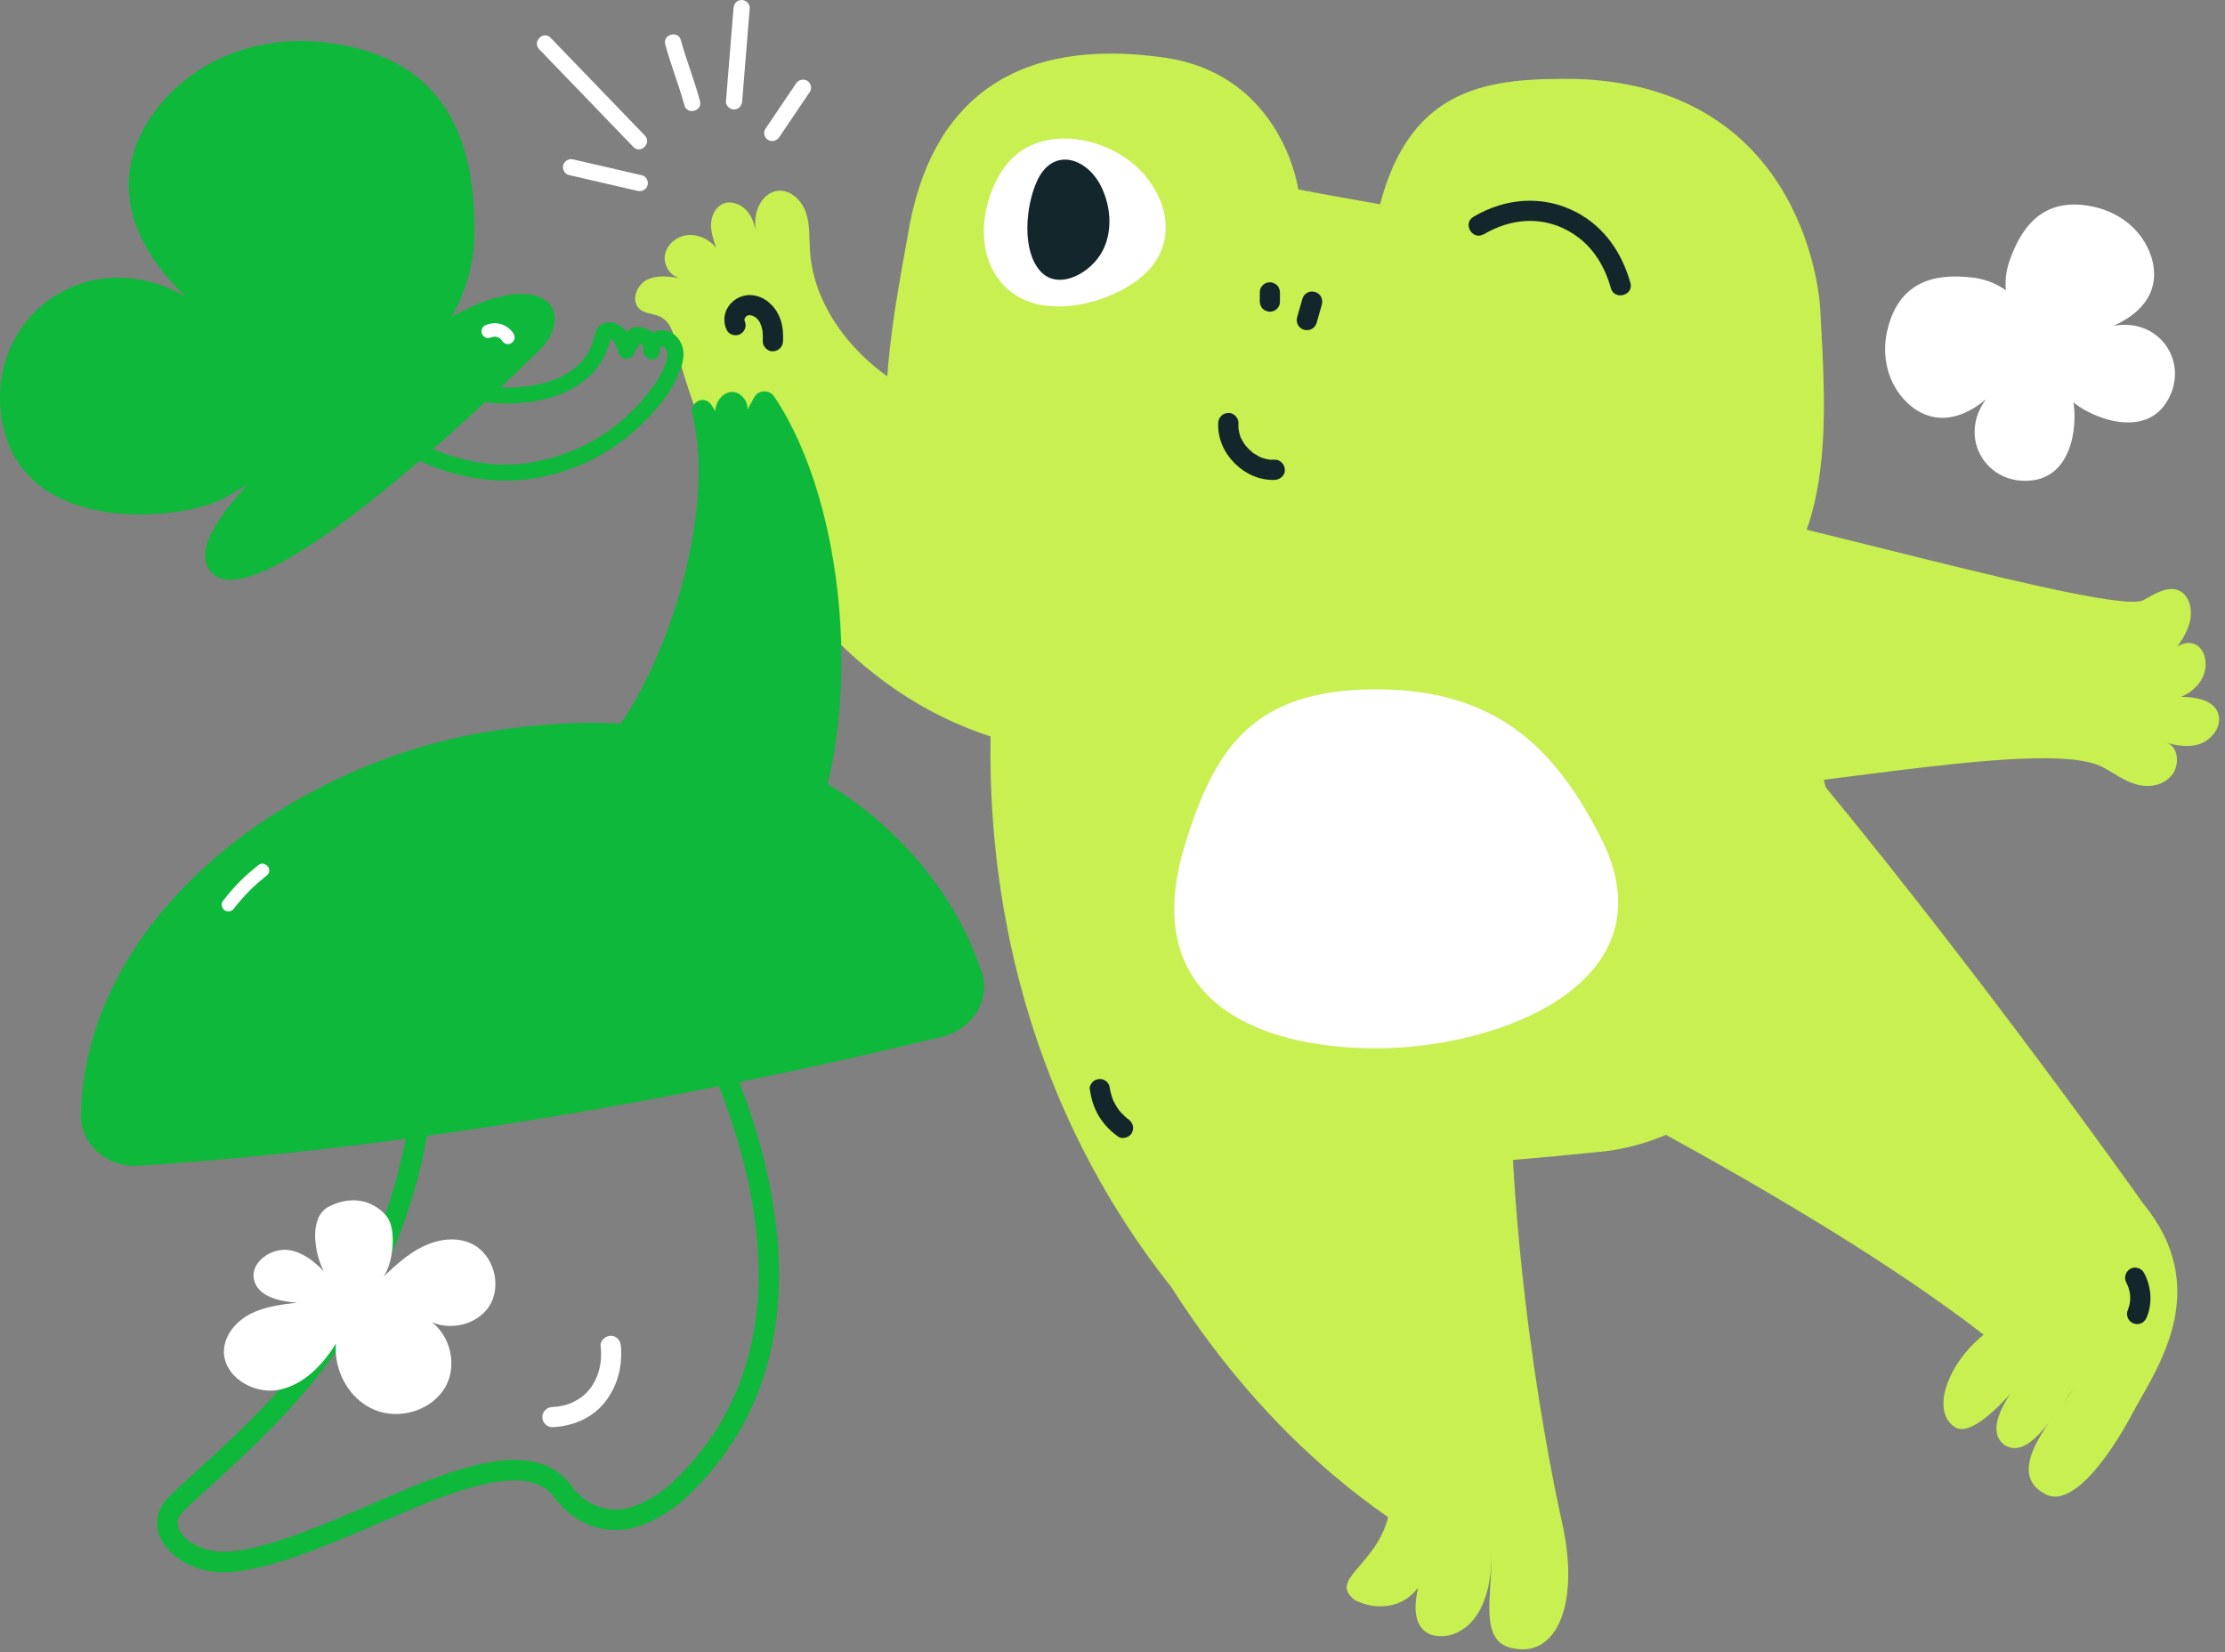<?xml version="1.0" encoding="utf-8"?>
<svg xmlns="http://www.w3.org/2000/svg" fill="none" height="100%" overflow="visible" preserveAspectRatio="none" style="display: block;" viewBox="0 0 101 75" width="100%">
<rect x="0" y="0" width="101" height="75" fill="#808080" stroke="none"/>
<g clip-path="url(#clip0_0_382)" id="__1">
<path d="M50.358 34.257L48.828 21.433C46.718 20.786 41.789 18.242 40.035 16.905C38.281 15.568 36.912 13.586 36.768 11.388C36.728 10.802 36.774 10.197 36.584 9.641C36.395 9.086 35.865 8.582 35.28 8.664C34.803 8.731 34.45 9.177 34.337 9.644C34.224 10.111 34.3 10.603 34.377 11.076C34.331 10.609 34.279 10.124 34.025 9.727C33.771 9.33 33.25 9.064 32.819 9.25C32.476 9.4 32.292 9.791 32.277 10.16C32.261 10.53 32.387 10.893 32.51 11.244C32.197 10.869 31.707 10.624 31.221 10.67C30.734 10.716 30.275 11.079 30.186 11.559C30.097 12.038 30.44 12.575 30.924 12.64C30.394 12.548 29.821 12.463 29.347 12.71C28.872 12.957 28.631 13.69 29.041 14.035C29.286 14.242 29.647 14.227 29.941 14.362C30.36 14.554 30.578 15.033 30.627 15.488C30.627 15.488 34.741 34.254 50.355 34.254L50.358 34.257Z" fill="#C8F050" id="Vector"/>
<path d="M45.917 19.559C45.917 19.559 47.984 31.979 50.454 41.869C51.486 45.994 55.001 49.026 59.235 49.52C60.772 52.882 60.772 53.492 72.712 52.271C78.948 51.633 84.774 44.553 83.501 38.431C82.227 32.312 79.661 24.774 76.386 19.559C68.178 18.432 45.917 19.559 45.917 19.559Z" fill="#C8F050" id="Vector_2"/>
<path d="M67.706 70.324C67.767 72.327 67.06 74.546 68.707 74.821C70.709 75.221 71.713 72.721 70.911 69.124C70.109 65.527 67.905 53.879 68.707 42.692C62.299 40.695 46.814 43.058 46.814 43.058C46.814 43.058 49.891 59.757 63.012 68.864C62.452 71.078 60.26 71.701 61.512 72.635C62.764 73.258 64.641 72.947 64.953 70.452C64.953 70.452 63.389 73.572 64.953 74.195C65.89 74.507 67.767 73.884 67.706 70.321V70.324Z" fill="#C8F050" id="Vector_3"/>
<path d="M67.149 47.103C67.149 47.103 81.838 54.211 90.043 60.58C88.347 61.96 87.655 64.091 88.745 64.778C89.835 65.465 92.535 61.692 92.535 61.692C92.535 61.692 89.633 64.58 90.983 65.581C92.073 66.268 93.135 64.354 94.142 63.008C93.454 64.094 90.867 66.726 92.789 67.786C93.879 68.473 95.517 66.617 96.953 63.868C98.015 61.951 100.403 58.434 97.305 54.654C90.067 44.48 80.197 31.922 76.211 28.341C75.051 39.788 67.149 47.103 67.149 47.103Z" fill="#C8F050" id="Vector_4"/>
<path d="M76.383 35.783C79.463 36.394 92.661 33.365 95.431 34.812C95.933 35.075 96.393 35.429 96.935 35.593C97.477 35.758 98.15 35.691 98.563 35.215C98.977 34.739 98.882 33.829 98.325 33.719C98.805 33.829 99.31 33.936 99.803 33.786C100.296 33.636 100.765 33.136 100.731 32.601C100.679 31.814 99.739 31.627 99.004 31.63C99.451 31.45 99.868 31.087 100.042 30.605C100.217 30.122 100.103 29.536 99.721 29.289C99.338 29.041 98.713 29.255 98.548 29.737C98.9 29.279 99.261 28.8 99.402 28.238C99.543 27.676 99.384 27.011 98.909 26.803C98.404 26.583 97.816 26.944 97.302 27.237C96.007 27.982 79.083 22.962 77.662 23.216" fill="#C8F050" id="Vector_5"/>
<path d="M82.619 13.934C82.619 13.934 82.148 3.944 71.573 3.583C67.795 3.547 64.085 3.767 62.646 9.272C59.612 8.737 58.935 8.597 58.935 8.597C58.935 8.597 58.228 3.449 52.95 2.628C49.178 2.075 42.608 2.127 41.212 10.655C40.404 15.271 37.856 26.602 46.144 28.483C52.451 30.055 70.489 32.098 78.847 28.07C83.412 25.289 82.898 19.042 82.622 13.937L82.619 13.934Z" fill="#C8F050" id="Vector_6"/>
<path d="M52.076 8.086C53.038 9.325 53.249 10.846 52.312 12.061C51.188 13.52 47.857 14.635 46.017 13.337C44.116 11.997 44.45 9.212 45.574 7.621C47.12 5.432 50.607 6.186 52.076 8.086Z" fill="white" id="Vector_7"/>
<path d="M50.001 8.497C50.423 9.377 50.506 10.464 50.074 11.34C49.557 12.393 48.042 13.218 47.224 12.308C46.376 11.364 46.551 9.371 47.071 8.223C47.788 6.644 49.355 7.154 50.001 8.497Z" fill="#12262B" id="Vector_8"/>
<path d="M91.257 14.042C90.972 13.318 90.969 12.521 91.236 11.792C91.658 10.631 92.552 8.781 95.142 9.41C96.214 9.67 97.138 10.387 97.561 11.404C98.1 12.701 97.812 14.356 94.912 15.15C97.717 13.694 99.722 16.451 98.213 18.445C96.985 19.99 94.432 18.695 93.936 18.081C93.535 17.587 91.927 15.749 91.257 14.042Z" fill="white" id="Vector_9"/>
<path d="M91.542 13.611C91.019 13.037 90.299 12.682 89.528 12.597C88.297 12.463 86.24 12.444 85.661 15.04C85.422 16.114 85.661 17.256 86.386 18.084C87.314 19.137 88.934 19.613 90.927 17.369C88.38 19.235 89.972 22.248 92.433 21.775C94.368 21.36 94.328 18.505 93.994 17.788C93.725 17.21 92.782 14.96 91.545 13.604L91.542 13.611Z" fill="white" id="Vector_10"/>
<g id="Group 2007692024">
<path d="M19.654 15.559C20.885 14.152 21.543 12.341 21.537 10.473C21.525 7.502 21.004 2.583 14.615 1.908C11.97 1.631 9.291 2.507 7.506 4.473C5.228 6.98 4.53 10.967 10.46 15.114C5.286 9.545 -1.507 14.17 0.296 19.916C1.824 24.417 8.663 23.544 10.289 22.552C11.602 21.752 16.743 18.888 19.654 15.559Z" fill="#0EB83A" id="Vector_11"/>
<path d="M16.791 17.167C16.791 17.167 7.839 23.698 9.52 25.875C10.989 28.082 18.705 21.582 24.641 15.744C26.588 13.356 23.174 11.262 16.791 17.17V17.167Z" fill="#0EB83A" id="Vector_12"/>
<path d="M19.832 17.798C21.43 18.274 23.123 18.515 24.764 18.109C25.977 17.807 27.079 17.108 27.547 15.914C27.611 15.749 27.66 15.581 27.697 15.41C27.734 15.239 27.703 15.389 27.657 15.355C27.639 15.343 27.758 15.404 27.77 15.413C27.985 15.569 28.006 15.853 28.119 16.106C28.233 16.36 28.631 16.332 28.753 16.106L29.121 15.428L28.9 15.596C29.041 15.55 29.271 15.682 29.234 15.853H29.941C29.923 15.807 29.907 15.801 29.978 15.749C30.042 15.703 30.082 15.709 30.143 15.749C30.214 15.798 30.253 15.88 30.278 15.96C30.293 16.005 30.299 16.048 30.299 16.094C30.299 16.106 30.296 16.213 30.299 16.155C30.302 16.106 30.287 16.213 30.287 16.21C30.183 16.656 29.966 17.098 29.702 17.471C29.044 18.393 28.215 19.202 27.253 19.807C26.292 20.411 25.193 20.814 24.06 21C22.857 21.199 21.626 21.052 20.472 20.686C19.146 20.265 17.912 19.541 16.896 18.591C16.55 18.268 16.029 18.787 16.375 19.11C18.479 21.074 21.464 22.191 24.342 21.694C25.655 21.465 26.929 20.952 28.015 20.179C28.56 19.791 29.066 19.352 29.516 18.86C29.935 18.405 30.351 17.907 30.627 17.352C30.921 16.756 31.252 16.015 30.811 15.401C30.553 15.044 30.11 14.879 29.696 15.071C29.338 15.239 29.087 15.66 29.234 16.048C29.292 16.201 29.418 16.317 29.589 16.317C29.742 16.317 29.91 16.204 29.944 16.048C30.048 15.55 29.758 15.071 29.28 14.9C29.062 14.821 28.72 14.809 28.542 14.986C28.45 15.077 28.395 15.224 28.334 15.337L28.116 15.737H28.75C28.775 15.789 28.744 15.715 28.738 15.703C28.729 15.672 28.716 15.642 28.707 15.611C28.689 15.56 28.674 15.511 28.655 15.459C28.591 15.291 28.515 15.135 28.395 15.001C28.162 14.735 27.774 14.54 27.422 14.671C27.002 14.827 27.008 15.242 26.883 15.602C26.797 15.85 26.665 16.091 26.503 16.295C25.701 17.306 24.222 17.593 23.001 17.593C21.987 17.593 20.995 17.382 20.028 17.095C19.575 16.961 19.379 17.666 19.832 17.801V17.798Z" fill="#0EB83A" id="Vector_13"/>
</g>
<path d="M6.242 52.911C11.419 52.602 24.785 51.433 42.784 47.051C44.082 46.737 44.973 45.433 44.581 44.187C42.922 38.905 36.235 30.976 22.256 33.193C12.974 34.664 3.86 41.727 3.673 50.593C3.645 51.94 4.864 52.993 6.242 52.911Z" fill="#0EB83A" id="Vector_14"/>
<path d="M55.3 19.196C55.227 20.567 56.491 21.837 57.866 21.782C58.105 21.773 58.337 21.578 58.325 21.324C58.313 21.083 58.123 20.857 57.866 20.866C57.796 20.866 57.725 20.866 57.655 20.866C57.624 20.866 57.597 20.86 57.566 20.857C57.701 20.863 57.59 20.857 57.557 20.851C57.492 20.839 57.431 20.823 57.37 20.805C57.343 20.796 57.312 20.787 57.284 20.778C57.266 20.772 57.248 20.765 57.229 20.756C57.183 20.738 57.193 20.741 57.257 20.768C57.248 20.784 56.944 20.598 56.917 20.579C56.902 20.567 56.85 20.543 56.843 20.527C56.895 20.57 56.905 20.573 56.865 20.543L56.84 20.524C56.785 20.479 56.736 20.433 56.684 20.381C56.638 20.335 56.596 20.286 56.553 20.237C56.479 20.149 56.596 20.298 56.54 20.225C56.522 20.201 56.507 20.176 56.488 20.152C56.449 20.094 56.412 20.033 56.381 19.972C56.366 19.944 56.354 19.92 56.341 19.892C56.335 19.88 56.329 19.865 56.323 19.852C56.308 19.822 56.314 19.834 56.338 19.892C56.314 19.898 56.234 19.556 56.228 19.523C56.225 19.505 56.222 19.483 56.219 19.465C56.213 19.416 56.213 19.425 56.222 19.498C56.231 19.489 56.216 19.422 56.216 19.41C56.213 19.34 56.213 19.269 56.216 19.199C56.228 18.961 55.995 18.732 55.757 18.741C55.496 18.753 55.31 18.943 55.297 19.199L55.3 19.196Z" fill="#12262B" id="Vector_15"/>
<path d="M57.186 13.271V13.689C57.186 13.753 57.198 13.811 57.225 13.866C57.244 13.924 57.275 13.973 57.32 14.013C57.363 14.059 57.412 14.089 57.467 14.107C57.523 14.135 57.581 14.15 57.645 14.147L57.767 14.132C57.844 14.111 57.911 14.071 57.969 14.013L58.04 13.921C58.083 13.851 58.101 13.772 58.101 13.689V13.271C58.101 13.207 58.089 13.149 58.061 13.094C58.043 13.036 58.012 12.987 57.966 12.947C57.923 12.901 57.875 12.871 57.819 12.853C57.764 12.825 57.706 12.81 57.642 12.813L57.519 12.828C57.443 12.85 57.376 12.889 57.317 12.947L57.247 13.039C57.204 13.109 57.186 13.188 57.186 13.271Z" fill="#12262B" id="Vector_16"/>
<path d="M59.118 13.568C59.038 13.846 58.959 14.124 58.879 14.405C58.845 14.518 58.867 14.655 58.925 14.759C58.98 14.854 59.09 14.945 59.2 14.97C59.317 14.997 59.448 14.991 59.556 14.924C59.663 14.857 59.733 14.768 59.767 14.649C59.846 14.371 59.926 14.093 60.006 13.812C60.039 13.7 60.018 13.562 59.96 13.458C59.905 13.364 59.794 13.272 59.684 13.248C59.568 13.22 59.436 13.226 59.329 13.293C59.222 13.361 59.151 13.449 59.118 13.568Z" fill="#12262B" id="Vector_17"/>
<path d="M67.35 10.637C68.55 9.925 69.934 9.791 71.177 10.472C72.206 11.034 72.812 11.974 73.124 13.082C73.283 13.65 74.171 13.409 74.009 12.838C73.626 11.482 72.836 10.31 71.572 9.641C70.057 8.841 68.345 8.976 66.885 9.84C66.377 10.142 66.839 10.933 67.347 10.63L67.35 10.637Z" fill="#12262B" id="Vector_18"/>
<path d="M22.321 15.302C22.321 15.302 22.343 15.293 22.355 15.287L22.281 15.318C22.333 15.296 22.385 15.284 22.44 15.275L22.358 15.287C22.422 15.281 22.483 15.281 22.548 15.287L22.465 15.275C22.529 15.284 22.59 15.302 22.649 15.327L22.575 15.296C22.633 15.321 22.688 15.354 22.737 15.391L22.676 15.342C22.719 15.376 22.759 15.415 22.793 15.458L22.744 15.397C22.759 15.418 22.774 15.443 22.79 15.467C22.869 15.605 23.068 15.666 23.209 15.577C23.35 15.489 23.405 15.309 23.319 15.159C23.194 14.942 22.982 14.786 22.744 14.713C22.505 14.64 22.241 14.664 22.009 14.774C21.941 14.805 21.886 14.89 21.868 14.957C21.846 15.031 21.856 15.128 21.899 15.193C21.941 15.257 22.003 15.315 22.082 15.333C22.168 15.351 22.241 15.339 22.318 15.302H22.321Z" fill="white" id="Vector_19"/>
<path d="M45.559 27.411C45.559 27.411 41.805 43.945 53.066 58.292C62.097 58.82 64.326 53.3 64.326 53.3L52.753 25.54L45.559 27.411Z" fill="#C8F050" id="Vector_20"/>
<path d="M72.638 37.961C76.03 44.559 68.095 47.582 62.489 47.582C56.883 47.582 51.673 45.261 53.782 38.367C55.135 33.94 56.883 31.287 62.489 31.287C68.095 31.287 70.688 34.169 72.638 37.964V37.961Z" fill="white" id="Vector_21"/>
<path d="M49.471 49.426C49.526 49.859 49.649 50.272 49.875 50.65C50.102 51.029 50.399 51.334 50.751 51.587C50.947 51.728 51.271 51.627 51.379 51.423C51.504 51.184 51.421 50.946 51.213 50.797C51.195 50.784 51.176 50.769 51.158 50.757C51.109 50.723 51.232 50.815 51.186 50.778C51.155 50.751 51.121 50.726 51.091 50.699C51.029 50.644 50.971 50.586 50.913 50.525C50.886 50.494 50.858 50.464 50.831 50.433C50.818 50.418 50.803 50.394 50.788 50.381C50.803 50.391 50.846 50.458 50.809 50.409C50.757 50.339 50.708 50.265 50.665 50.192C50.622 50.122 50.586 50.049 50.549 49.975C50.54 49.96 50.533 49.942 50.524 49.926C50.5 49.875 50.564 50.024 50.533 49.948C50.518 49.908 50.503 49.871 50.491 49.832C50.463 49.755 50.442 49.676 50.42 49.594C50.411 49.554 50.402 49.514 50.393 49.471C50.383 49.429 50.365 49.282 50.383 49.432C50.368 49.307 50.344 49.203 50.249 49.108C50.169 49.029 50.038 48.968 49.924 48.974C49.811 48.98 49.682 49.017 49.6 49.108C49.523 49.191 49.45 49.316 49.465 49.432L49.471 49.426Z" fill="#12262B" id="Vector_22"/>
<path d="M96.523 58.223C96.548 58.266 96.566 58.333 96.597 58.37C96.569 58.303 96.563 58.29 96.582 58.336L96.591 58.361C96.603 58.391 96.612 58.419 96.621 58.449C96.655 58.556 96.68 58.666 96.695 58.779L96.68 58.657C96.701 58.828 96.701 58.999 96.68 59.17L96.695 59.047C96.673 59.209 96.631 59.365 96.569 59.518C96.526 59.621 96.563 59.78 96.615 59.872C96.667 59.964 96.781 60.058 96.891 60.083C97.007 60.11 97.139 60.104 97.246 60.037C97.353 59.97 97.408 59.881 97.457 59.762C97.721 59.121 97.647 58.364 97.316 57.762C97.2 57.551 96.894 57.466 96.689 57.597C96.484 57.728 96.401 58 96.523 58.223Z" fill="#12262B" id="Vector_23"/>
<path d="M26.163 35.154C29.852 32.144 32.65 23.57 31.425 18.758C31.303 18.282 31.915 17.94 32.237 18.312C32.439 18.547 32.564 18.85 32.546 19.161C32.301 18.636 32.589 17.885 33.161 17.796C33.734 17.708 34.208 18.575 33.746 18.926L34.23 18.041C34.423 17.689 34.919 17.668 35.142 17.998C38.461 22.944 39.144 32.299 36.85 37.801" fill="#0EB83A" id="Vector_24"/>
<g id="Group">
<path d="M33.689 4.601C33.802 3.191 33.918 1.777 34.032 0.366C34.047 0.168 33.851 0 33.664 0C33.453 0 33.312 0.168 33.297 0.366C33.183 1.777 33.067 3.191 32.954 4.601C32.938 4.8 33.134 4.968 33.321 4.968C33.532 4.968 33.673 4.8 33.689 4.601Z" fill="white" id="Vector_25"/>
<path d="M31.775 4.584C31.524 3.653 31.16 2.752 30.905 1.821C30.783 1.366 30.073 1.558 30.198 2.016C30.449 2.948 30.814 3.848 31.068 4.78C31.19 5.235 31.9 5.042 31.775 4.584Z" fill="white" id="Vector_26"/>
<path d="M29.271 6.151C27.845 4.673 26.421 3.196 24.994 1.715C24.667 1.373 24.146 1.892 24.474 2.234C25.901 3.712 27.324 5.189 28.751 6.67C29.078 7.012 29.599 6.493 29.271 6.151Z" fill="white" id="Vector_27"/>
<path d="M36.132 3.793C35.667 4.48 35.205 5.167 34.739 5.854C34.632 6.013 34.702 6.267 34.871 6.355C35.057 6.453 35.26 6.395 35.373 6.224C35.838 5.537 36.3 4.85 36.766 4.163C36.873 4.004 36.803 3.751 36.634 3.662C36.447 3.564 36.245 3.622 36.132 3.793Z" fill="white" id="Vector_28"/>
<path d="M25.824 7.944C26.865 8.185 27.902 8.423 28.943 8.665C29.136 8.71 29.341 8.604 29.396 8.408C29.449 8.222 29.335 8.002 29.139 7.956C28.098 7.715 27.061 7.477 26.02 7.236C25.827 7.19 25.622 7.297 25.567 7.492C25.515 7.678 25.628 7.898 25.824 7.944Z" fill="white" id="Vector_29"/>
</g>
<path d="M10.636 41.219C10.648 41.2 10.663 41.182 10.676 41.164C10.688 41.145 10.712 41.115 10.688 41.148C10.715 41.112 10.743 41.075 10.774 41.042C10.829 40.974 10.884 40.907 10.942 40.843C11.058 40.709 11.181 40.578 11.306 40.449C11.432 40.321 11.554 40.205 11.686 40.092C11.753 40.031 11.824 39.973 11.894 39.915C11.925 39.888 11.958 39.863 11.989 39.836C12.007 39.82 12.026 39.808 12.044 39.793C12.053 39.784 12.118 39.735 12.069 39.775C12.136 39.723 12.185 39.677 12.209 39.591C12.231 39.518 12.222 39.42 12.179 39.356C12.099 39.231 11.897 39.142 11.759 39.246C11.132 39.726 10.584 40.278 10.109 40.91C10.014 41.039 10.085 41.258 10.219 41.329C10.379 41.414 10.535 41.356 10.639 41.219H10.636Z" fill="white" id="Vector_30"/>
<path d="M33.787 14.523C33.753 14.453 33.823 14.645 33.793 14.535C33.762 14.425 33.793 14.63 33.793 14.553C33.793 14.526 33.793 14.498 33.793 14.471C33.78 14.559 33.777 14.578 33.783 14.532C33.783 14.517 33.79 14.504 33.793 14.492C33.805 14.446 33.851 14.379 33.78 14.501C33.796 14.477 33.805 14.45 33.82 14.425C33.845 14.382 33.906 14.339 33.811 14.428C33.833 14.41 33.848 14.385 33.869 14.364C33.878 14.355 33.891 14.343 33.903 14.333C33.94 14.303 33.924 14.315 33.86 14.364C33.885 14.352 33.909 14.33 33.934 14.318C34.035 14.263 33.851 14.339 33.924 14.321C33.952 14.315 33.986 14.309 34.013 14.3C33.93 14.309 33.915 14.312 33.964 14.306C33.979 14.306 33.998 14.306 34.013 14.306C34.047 14.306 34.077 14.312 34.111 14.312C34.028 14.3 34.013 14.3 34.062 14.306C34.077 14.309 34.093 14.312 34.111 14.318C34.142 14.327 34.175 14.343 34.206 14.349C34.136 14.318 34.12 14.312 34.166 14.333C34.181 14.339 34.197 14.349 34.212 14.355C34.243 14.37 34.27 14.388 34.298 14.407C34.313 14.416 34.325 14.425 34.338 14.434C34.279 14.388 34.267 14.379 34.304 14.41C34.328 14.431 34.353 14.456 34.377 14.477C34.399 14.498 34.42 14.535 34.445 14.553C34.399 14.492 34.39 14.483 34.42 14.52C34.429 14.532 34.439 14.547 34.448 14.562C34.469 14.593 34.488 14.627 34.503 14.657C34.512 14.672 34.521 14.691 34.527 14.709C34.549 14.755 34.543 14.743 34.515 14.678C34.515 14.706 34.546 14.758 34.555 14.785C34.567 14.822 34.576 14.859 34.586 14.895C34.595 14.932 34.604 14.969 34.61 15.008C34.613 15.027 34.616 15.045 34.619 15.063C34.61 14.99 34.607 14.978 34.613 15.027C34.629 15.179 34.632 15.332 34.625 15.488C34.613 15.726 34.846 15.958 35.085 15.945C35.342 15.933 35.532 15.744 35.544 15.488C35.559 15.17 35.538 14.834 35.437 14.529C35.32 14.175 35.118 13.885 34.821 13.662C34.58 13.482 34.249 13.369 33.943 13.396C33.572 13.433 33.272 13.613 33.061 13.918C32.85 14.223 32.822 14.648 32.994 14.99C33.104 15.204 33.422 15.283 33.621 15.155C33.842 15.014 33.903 14.758 33.787 14.529V14.523Z" fill="#12262B" id="Vector_31"/>
<path clip-rule="evenodd" d="M19.838 44.611C20.125 51.72 18.299 56.734 15.866 60.464C13.875 63.515 11.475 65.703 9.565 67.444C9.133 67.838 8.727 68.209 8.355 68.562C8.139 68.768 8.07 68.949 8.059 69.09C8.048 69.237 8.095 69.403 8.221 69.582C8.483 69.953 9.03 70.288 9.652 70.396C10.402 70.527 11.505 70.309 12.777 69.892C13.954 69.506 15.199 68.979 16.32 68.504C16.389 68.474 16.459 68.445 16.528 68.415L16.555 68.403C18.291 67.641 20.159 66.819 21.788 66.458C23.401 66.1 25.007 66.146 25.937 67.441L25.937 67.442C26.576 68.334 27.675 68.738 28.672 68.402C29.204 68.222 29.659 67.952 29.984 67.723C30.145 67.609 30.271 67.507 30.356 67.435C30.398 67.399 30.43 67.371 30.451 67.352C30.461 67.343 30.468 67.336 30.473 67.332L30.477 67.328L30.477 67.327L30.477 67.327L30.48 67.324L30.484 67.321C35.177 62.939 34.973 56.931 33.519 51.897C32.794 49.389 31.767 47.157 30.92 45.549C30.496 44.746 30.119 44.101 29.847 43.658C29.712 43.437 29.603 43.266 29.529 43.151C29.515 43.13 29.503 43.111 29.492 43.094C29.453 43.079 29.407 43.061 29.352 43.04C29.176 42.975 28.918 42.885 28.596 42.791C27.95 42.602 27.051 42.398 26.037 42.33C24.05 42.199 21.672 42.594 19.838 44.611ZM29.8 42.718C30.184 42.457 30.184 42.457 30.184 42.457L30.186 42.461L30.193 42.47C30.198 42.479 30.207 42.491 30.217 42.507C30.238 42.538 30.269 42.585 30.308 42.646C30.387 42.767 30.5 42.945 30.64 43.173C30.92 43.631 31.307 44.293 31.741 45.116C32.608 46.76 33.664 49.052 34.411 51.639C35.9 56.794 36.197 63.256 31.121 67.997L31.12 67.998L31.111 68.007C31.103 68.014 31.091 68.025 31.078 68.037C31.049 68.063 31.009 68.099 30.957 68.143C30.855 68.23 30.706 68.35 30.519 68.482C30.147 68.744 29.611 69.065 28.969 69.282C27.541 69.764 26.031 69.167 25.182 67.983C24.606 67.181 23.545 67.019 21.989 67.365C20.459 67.704 18.669 68.489 16.899 69.267L16.896 69.268L16.893 69.269C16.82 69.3 16.747 69.331 16.674 69.362C15.561 69.834 14.282 70.376 13.066 70.775C11.79 71.193 10.491 71.486 9.492 71.311C8.682 71.17 7.894 70.729 7.462 70.118C7.242 69.805 7.102 69.429 7.133 69.02C7.164 68.607 7.365 68.222 7.715 67.889C8.106 67.518 8.526 67.134 8.968 66.731C10.874 64.991 13.168 62.898 15.088 59.956C17.437 56.355 19.221 51.477 18.902 44.464L18.894 44.279L19.015 44.139C21.124 41.704 23.901 41.258 26.098 41.403C27.197 41.476 28.165 41.697 28.856 41.899C29.203 42.001 29.482 42.097 29.676 42.17C29.773 42.206 29.849 42.236 29.901 42.257C29.928 42.268 29.948 42.277 29.962 42.283L29.979 42.29L29.984 42.292L29.986 42.293C29.986 42.293 29.987 42.293 29.8 42.718ZM29.8 42.718L29.987 42.293L30.109 42.347L30.184 42.457L29.8 42.718Z" fill="#0EB83A" fill-rule="evenodd" id="Vector (Stroke)"/>
<path d="M27.268 61.087C27.286 61.289 27.292 61.49 27.277 61.695C27.265 61.863 27.24 62.012 27.188 62.202C27.139 62.379 27.09 62.513 27.023 62.644C26.98 62.727 26.934 62.806 26.885 62.886C26.864 62.922 26.839 62.956 26.815 62.989C26.799 63.011 26.787 63.029 26.772 63.05C26.787 63.029 26.784 63.032 26.766 63.053C26.53 63.334 26.331 63.487 26.003 63.646C25.749 63.771 25.376 63.853 25.076 63.862C24.828 63.872 24.617 64.067 24.617 64.32C24.617 64.562 24.828 64.788 25.076 64.778C25.957 64.745 26.839 64.388 27.412 63.701C28.018 62.974 28.269 62.021 28.183 61.087C28.159 60.84 27.987 60.629 27.724 60.629C27.494 60.629 27.24 60.84 27.265 61.087H27.268Z" fill="white" id="Vector_32"/>
<path d="M15.169 58.226C14.618 57.585 14 56.907 13.17 56.748C12.337 56.59 11.324 57.295 11.538 58.113C11.734 58.87 12.705 59.072 13.489 59.127C12.772 59.209 12.037 59.301 11.391 59.624C10.745 59.948 10.2 60.565 10.167 61.285C10.112 62.446 11.462 63.291 12.61 63.09C13.758 62.888 14.64 61.966 15.252 60.98C15.139 62.214 15.846 63.505 16.991 63.987C18.133 64.47 19.621 64.021 20.224 62.94C20.827 61.859 20.365 60.296 19.229 59.795C20.129 60.476 21.595 60.235 22.205 59.289C22.814 58.339 22.398 56.889 21.366 56.431C20.68 56.125 19.866 56.251 19.192 56.58C18.519 56.91 17.958 57.429 17.41 57.939C17.851 57.334 18.017 55.786 17.548 55.203C17.08 54.62 16.103 54.156 14.921 54.77C13.801 55.35 14.438 57.701 15.035 58.153" fill="white" id="Vector_33"/>
</g>
<defs>
<clipPath id="clip0_0_382">
<rect fill="white" height="74.866" width="100.734"/>
</clipPath>
</defs>
</svg>